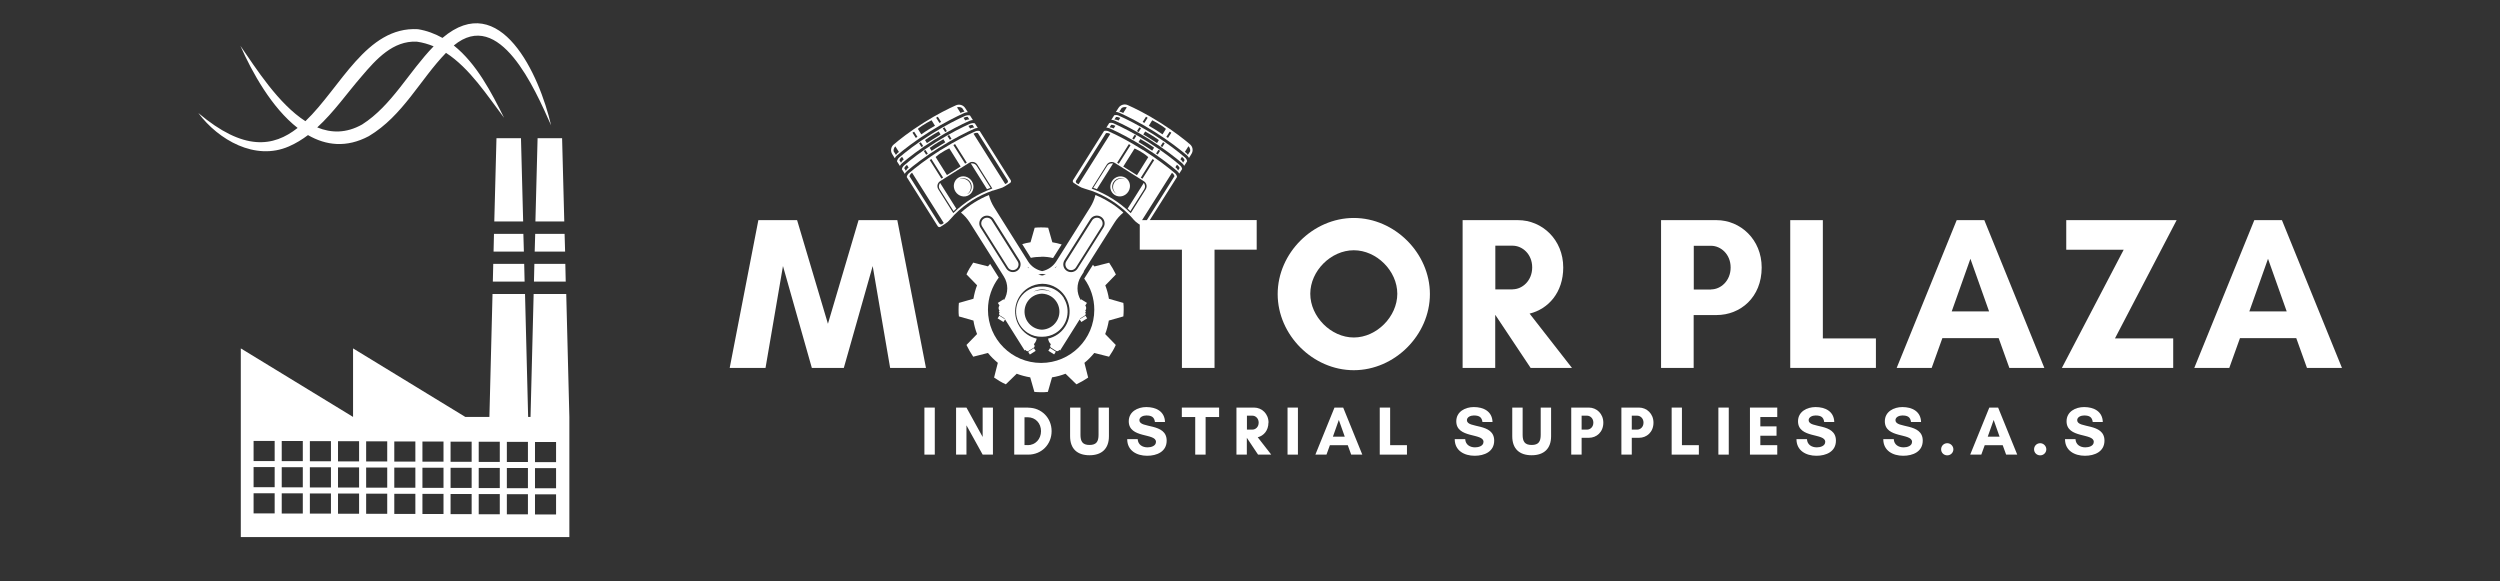 <?xml version="1.0" encoding="UTF-8"?>
<svg id="Expandido_Sobre_Negro" data-name="Expandido Sobre Negro" xmlns="http://www.w3.org/2000/svg" viewBox="0 0 240.75 55.97">
  <rect x="0" y="0" width="240.75" height="55.97" fill="#333333" stroke="none"/>
  <defs>
    <style>
      .cls-1 {
        fill: #fff;
      }
    </style>
  </defs>
  <g>
    <rect class="cls-1" x="89.02" y="39.25" width="1" height="4.53"/>
    <polygon class="cls-1" points="94.63 42.08 93.07 39.25 92.07 39.25 92.07 43.78 93.07 43.78 93.07 40.96 94.63 43.78 95.62 43.78 95.62 39.25 94.63 39.25 94.63 42.08"/>
    <path class="cls-1" d="m99.02,39.25h-1.35v4.53h1.35c1.29,0,2.25-.99,2.25-2.26s-.97-2.26-2.25-2.26Zm-.06,3.61h-.3v-2.68h.3c.77,0,1.29.59,1.29,1.34s-.53,1.35-1.29,1.35Z"/>
    <path class="cls-1" d="m105.79,41.87c0,.63-.19.98-.87.98s-.87-.35-.87-.98v-2.62h-1v2.76c0,1.21.69,1.83,1.87,1.83s1.87-.63,1.87-1.83v-2.76h-1v2.62Z"/>
    <path class="cls-1" d="m109.72,40.48c0-.34.39-.47.67-.47.5,0,.77.15.83.63h.97c-.03-1.03-.87-1.44-1.8-1.44-.83,0-1.69.44-1.69,1.37,0,1.67,2.62,1.11,2.62,1.98,0,.41-.49.53-.81.53-.49,0-.92-.25-.95-.79h-1.01c0,1.11.92,1.6,1.92,1.6.93,0,1.88-.39,1.88-1.46,0-1.73-2.62-1.15-2.62-1.95Z"/>
    <polygon class="cls-1" points="113.81 40.16 115.1 40.16 115.1 43.78 116.1 43.78 116.1 40.16 117.4 40.16 117.4 39.25 113.81 39.25 113.81 40.16"/>
    <path class="cls-1" d="m122.16,40.7c0-.86-.65-1.45-1.39-1.45h-1.7v4.53h1v-1.62h0l1.08,1.62h1.27l-1.3-1.67c.57-.14,1.03-.65,1.03-1.41Zm-1.55.67h-.53v-1.34h.53c.29,0,.6.25.6.67,0,.43-.31.67-.6.67Z"/>
    <rect class="cls-1" x="123.99" y="39.25" width="1" height="4.53"/>
    <path class="cls-1" d="m128.51,39.25l-1.84,4.53h1.07l.33-.91h1.72l.33.91h1.07l-1.84-4.53h-.85Zm-.15,2.8l.57-1.61.57,1.61h-1.15Z"/>
    <polygon class="cls-1" points="133.87 39.25 132.87 39.25 132.87 43.78 135.49 43.78 135.49 42.87 133.87 42.87 133.87 39.25"/>
    <path class="cls-1" d="m141.26,40.48c0-.34.39-.47.67-.47.5,0,.77.15.83.63h.97c-.03-1.03-.87-1.44-1.8-1.44-.83,0-1.69.44-1.69,1.37,0,1.67,2.62,1.11,2.62,1.98,0,.41-.49.53-.81.53-.49,0-.92-.25-.95-.79h-1.01c0,1.11.92,1.6,1.92,1.6.93,0,1.88-.39,1.88-1.46,0-1.73-2.62-1.15-2.62-1.95Z"/>
    <path class="cls-1" d="m148.37,41.87c0,.63-.19.98-.87.98s-.87-.35-.87-.98v-2.62h-1v2.76c0,1.21.69,1.83,1.87,1.83s1.87-.63,1.87-1.83v-2.76h-1v2.62Z"/>
    <path class="cls-1" d="m153.01,39.25h-1.7v4.53h1v-1.62h.7c.73,0,1.39-.54,1.39-1.46,0-.86-.65-1.45-1.39-1.45Zm-.17,2.12h-.53v-1.34h.53c.29,0,.6.25.6.67,0,.43-.31.67-.6.67Z"/>
    <path class="cls-1" d="m157.84,39.25h-1.7v4.53h1v-1.62h.7c.73,0,1.39-.54,1.39-1.46,0-.86-.65-1.45-1.39-1.45Zm-.17,2.12h-.53v-1.34h.53c.29,0,.6.25.6.67,0,.43-.31.67-.6.67Z"/>
    <polygon class="cls-1" points="161.97 39.25 160.98 39.25 160.98 43.78 163.6 43.78 163.6 42.87 161.97 42.87 161.97 39.25"/>
    <rect class="cls-1" x="165.48" y="39.25" width="1" height="4.53"/>
    <polygon class="cls-1" points="168.52 43.78 171.15 43.78 171.15 42.87 169.52 42.87 169.52 41.96 171.08 41.96 171.08 41.06 169.52 41.06 169.52 40.16 171.15 40.16 171.15 39.25 168.52 39.25 168.52 43.78"/>
    <path class="cls-1" d="m174.17,40.48c0-.34.39-.47.67-.47.5,0,.77.15.83.63h.97c-.03-1.03-.87-1.44-1.8-1.44-.83,0-1.69.44-1.69,1.37,0,1.67,2.62,1.11,2.62,1.98,0,.41-.49.53-.81.53-.49,0-.92-.25-.95-.79h-1.01c0,1.11.92,1.6,1.92,1.6.93,0,1.88-.39,1.88-1.46,0-1.73-2.62-1.15-2.62-1.95Z"/>
    <path class="cls-1" d="m182.53,40.48c0-.34.39-.47.67-.47.5,0,.77.15.83.63h.97c-.03-1.03-.87-1.44-1.8-1.44-.83,0-1.69.44-1.69,1.37,0,1.67,2.62,1.11,2.62,1.98,0,.41-.49.53-.81.53-.49,0-.92-.25-.95-.79h-1.01c0,1.11.92,1.6,1.92,1.6.93,0,1.88-.39,1.88-1.46,0-1.73-2.62-1.15-2.62-1.95Z"/>
    <path class="cls-1" d="m187.52,42.68c-.33,0-.59.26-.59.59s.26.58.59.58.59-.26.59-.58-.27-.59-.59-.59Z"/>
    <path class="cls-1" d="m191.57,39.25l-1.84,4.53h1.07l.33-.91h1.73l.33.91h1.07l-1.84-4.53h-.85Zm-.15,2.8l.57-1.61.57,1.61h-1.15Z"/>
    <path class="cls-1" d="m196.47,42.68c-.33,0-.59.26-.59.59s.26.58.59.58.59-.26.59-.58-.27-.59-.59-.59Z"/>
    <path class="cls-1" d="m200.03,40.48c0-.34.39-.47.67-.47.5,0,.77.15.83.63h.97c-.03-1.03-.87-1.44-1.8-1.44-.83,0-1.69.44-1.69,1.37,0,1.67,2.62,1.11,2.62,1.98,0,.41-.49.53-.81.53-.49,0-.92-.25-.95-.79h-1.01c0,1.11.92,1.6,1.92,1.6.93,0,1.88-.39,1.88-1.46,0-1.73-2.62-1.15-2.62-1.95Z"/>
    <polygon class="cls-1" points="86.41 21.2 82.68 21.2 79.73 31.18 76.76 21.2 73.03 21.2 70.27 35.43 73.72 35.43 75.4 25.62 78.18 35.43 81.26 35.43 84.04 25.62 85.72 35.43 89.17 35.43 86.41 21.2"/>
    <path class="cls-1" d="m130.37,20.99c-3.94,0-7.33,3.39-7.33,7.33s3.39,7.33,7.33,7.33,7.33-3.39,7.33-7.33-3.39-7.33-7.33-7.33Zm0,11.51c-2.2,0-4.19-2.01-4.19-4.21s1.99-4.19,4.19-4.19,4.19,1.99,4.19,4.19-1.99,4.21-4.19,4.21Z"/>
    <path class="cls-1" d="m151.38,35.43l-4.08-5.23c1.8-.44,3.24-2.03,3.24-4.44,0-2.7-2.05-4.56-4.35-4.56h-5.34v14.23h3.14v-5.09h.02l3.39,5.09h3.98Zm-5.71-7.56h-1.67v-4.21h1.67c.92,0,1.88.8,1.88,2.09s-.96,2.11-1.88,2.11Z"/>
    <path class="cls-1" d="m165.3,21.2h-5.34v14.23h3.14v-5.09h2.2c2.3,0,4.35-1.7,4.35-4.58,0-2.7-2.05-4.56-4.35-4.56Zm-.52,6.68h-1.67v-4.21h1.67c.92,0,1.88.8,1.88,2.09s-.96,2.11-1.88,2.11Z"/>
    <polygon class="cls-1" points="175.54 21.2 172.4 21.2 172.4 35.43 180.65 35.43 180.65 32.59 175.54 32.59 175.54 21.2"/>
    <path class="cls-1" d="m192.47,32.56l1.03,2.87h3.37l-5.78-14.23h-2.66l-5.78,14.23h3.37l1.03-2.87h5.42Zm-2.72-7.64l1.8,5.07h-3.6l1.8-5.07Z"/>
    <polygon class="cls-1" points="198.98 21.2 198.98 24.05 204.51 24.05 198.56 35.43 209.28 35.43 209.28 32.59 203.67 32.59 209.61 21.2 198.98 21.2"/>
    <path class="cls-1" d="m219.75,21.2h-2.66l-5.78,14.23h3.37l1.03-2.87h5.42l1.03,2.87h3.37l-5.78-14.23Zm-3.14,8.79l1.8-5.07,1.8,5.07h-3.6Z"/>
    <path class="cls-1" d="m108.85,20.34l1.34-2.12c.19-.3-.04-.61-.04-.61l-1.56,2.48s.14.11.26.25Z"/>
    <path class="cls-1" d="m105.29,18.09c.18.05.34.13.34.13l1.56-2.48s-.38-.07-.57.23l-1.34,2.12Z"/>
    <path class="cls-1" d="m105.93,21.05c-.26-.16-.6-.08-.76.17l-2.49,3.95c-.16.26-.08.6.17.76.26.16.6.08.76-.17l2.49-3.95c.16-.26.08-.6-.17-.76Z"/>
    <path class="cls-1" d="m103.86,17.91c.18.11.37.2.57.25.14.04.34.1.57.18.02,0,.05.02.07.02,1.37.48,2.61,1.27,3.64,2.29.02.02.04.04.05.05.17.18.31.32.4.44.14.16.3.3.47.41l.13.08v2.41h4.06v11.39h3.14v-11.39h4.06v-2.85h-10.29l2.62-4.15c-.02-.14-.09-.27-.21-.37-.63-.53-1.67-1.35-3.06-2.23h-.02c-1.39-.88-2.57-1.47-3.32-1.8-.14-.06-.29-.07-.42-.03l-2.98,4.73c-.06.09-.03.22.06.27l.45.29Zm9.24-.94l-2.66,4.23h-.46l2.88-4.56c.2.13.25.34.25.34Zm-1.95-1.55l-1.13,1.79-.16-.1,1.13-1.79.16.1Zm-.57-.29l-1.09,1.74-1.32-.83,1.09-1.74s.72.29,1.32.83Zm-1.87-1.25l.16.1-1.13,1.79-.16-.1,1.13-1.79Zm-1.35,1.81l2.79,1.76c.27.17.35.52.18.79l-1.44,2.29s-.03-.03-.05-.05c-1.04-1.01-2.28-1.79-3.64-2.29-.02,0-.05-.02-.07-.03l1.44-2.29c.17-.27.52-.35.79-.18Zm-3.71,1.67l2.86-4.54s.21-.05.41.08l-3.05,4.84s-.39-.12-.23-.37Z"/>
    <rect class="cls-1" x="101.16" y="33.49" width=".31" height=".66" transform="translate(18.65 101.46) rotate(-57.75)"/>
    <path class="cls-1" d="m111.17,12.68s.02.01.03.02c1.4.88,2.45,1.71,3.08,2.24.09.08.17.17.22.27l.24-.39c.19-.3.13-.69-.14-.92-.54-.46-1.53-1.25-2.87-2.09-1.34-.85-2.48-1.4-3.13-1.69-.32-.14-.7-.03-.89.27l-.25.39c.12,0,.23.03.34.08.76.34,1.95.93,3.35,1.81Zm3.28,1.41s.21.17.16.48l-.22.34s-.15-.23-.29-.28l.35-.55Zm-1.81-1.41l.16.1-.32.5-.16-.1.32-.5Zm-1.68-1.1s.82.41,1.32.83l-.33.53s-.59-.42-1.32-.83l.33-.53Zm-.6-.34l.16.1-.32.5-.16-.1.32-.5Zm-2.35-.83c.26-.18.5-.07.5-.07l-.35.55c-.1-.1-.37-.14-.37-.14l.22-.34Z"/>
    <path class="cls-1" d="m104.35,26.15l2.98-4.72c.23-.37.52-.69.85-.96-.4-.36-.82-.68-1.27-.96h0s0,0,0,0c-.45-.28-.93-.53-1.42-.73-.1.41-.27.81-.5,1.18l-2.97,4.73h0s-.3.48-.3.48c-.32.5-.82.83-1.36.94-.55-.12-1.05-.44-1.36-.94l-.3-.48h0s-2.97-4.73-2.97-4.73c-.23-.37-.4-.76-.5-1.18-.49.2-.97.45-1.42.73h0s0,0,0,0c-.45.28-.88.61-1.27.96.33.27.61.59.85.96l2.98,4.72h0l.3.48c.44.7.43,1.58.02,2.26l-.04-.07-.56.35.16.25c-.1.13-.12.31-.03.45l.03.04-.07.11.08.05-.02.04c-.06.1-.03.22.06.28l.42.26.05.09-.54-.34-.16.26.56.35.16-.25,1.88,2.99.09-.06.02.04c.06.1.19.12.28.06l.48-.3c.1-.06.12-.19.06-.28l-.04-.06c.14-.15.24-.34.27-.54-.66-.15-1.27-.56-1.66-1.18-.79-1.25-.42-2.91.84-3.7.43-.27.9-.39,1.37-.4.47,0,.95.13,1.37.4,1.25.79,1.63,2.45.84,3.7-.39.62-1,1.03-1.66,1.18.03.21.12.4.27.54l-.04.06c-.06.1-.03.22.06.28l.48.3c.1.06.22.03.28-.06l.02-.04.09.06,1.88-2.99.16.25.56-.35-.16-.26-.54.34.05-.09.42-.26c.1-.06.12-.19.06-.28l-.02-.04.08-.05-.07-.11.03-.04c.09-.14.07-.32-.03-.45l.16-.25-.56-.35-.04.07c-.41-.68-.42-1.56.02-2.26l.3-.48Zm-4.12.36c-.09-.03-.17-.07-.25-.1.13,0,.25-.01.37-.03.12.02.24.03.37.03-.08.03-.16.08-.25.1-.04,0-.07.01-.11.02-.04,0-.08-.01-.11-.02Zm1.53-.85s-.02.02-.05.05c-.02.03-.07.07-.11.11l-.02-.03s.09-.07.11-.09c.04-.03.06-.05.06-.05Zm-2.78.05s.07.06.11.09l-.02.03s-.08-.08-.11-.11c-.03-.04-.05-.06-.05-.05,0,0,.02.02.06.05Zm-2.07.15l-2.49-3.95c-.22-.35-.11-.81.23-1.03.35-.22.81-.11,1.03.23l2.49,3.95c.22.35.11.81-.23,1.03-.35.22-.81.11-1.03-.23Zm5.83.23c-.35-.22-.45-.68-.23-1.03l2.49-3.95c.22-.35.68-.45,1.03-.23.35.22.45.68.23,1.03l-2.49,3.95c-.22.35-.68.45-1.03.23Z"/>
    <path class="cls-1" d="m110.22,14.19l.04.02c1.4.88,2.44,1.71,3.08,2.24.09.08.17.17.22.27l.28-.44c-.02-.14-.09-.27-.21-.37-.62-.53-1.66-1.35-3.04-2.22l-.03-.02c-1.39-.87-2.57-1.45-3.32-1.79-.14-.06-.29-.07-.42-.03l-.28.44c.12,0,.23.03.34.08.76.34,1.95.93,3.35,1.81Zm3.12,1.67s.21.16.26.32l-.15.24s-.09-.2-.26-.32l.16-.25Zm-1.79-1.44l.17.1-.23.36-.16-.1.23-.36Zm-1.73-1.03s.8.45,1.32.83l-.18.29s-.6-.41-1.32-.83l.18-.29Zm-.55-.41l.16.1-.23.36-.16-.1.23-.36Zm-2.26-.96c.16-.02.4.1.4.1l-.16.25c-.18-.1-.4-.1-.4-.1l.15-.24Z"/>
    <path class="cls-1" d="m110.7,13.44l.04.02c1.4.88,2.45,1.71,3.08,2.24.09.08.17.17.22.27l.28-.44c-.02-.14-.09-.27-.21-.37-.62-.53-1.66-1.35-3.04-2.22l-.03-.02c-1.39-.87-2.57-1.46-3.32-1.79-.14-.06-.29-.07-.42-.03l-.28.44c.12,0,.23.03.34.08.76.34,1.95.93,3.35,1.81Zm3.12,1.66s.21.16.26.32l-.15.24s-.09-.2-.26-.32l.16-.25Zm-1.82-1.4l.16.1-.23.36-.16-.1.23-.36Zm-1.72-1.04s.8.45,1.32.83l-.18.29s-.6-.41-1.32-.83l.18-.29Zm-.56-.4l.16.1-.23.36-.16-.1.23-.36Zm-2.24-1c.16-.02.4.1.4.1l-.16.25c-.18-.1-.4-.1-.4-.1l.15-.24Z"/>
    <path class="cls-1" d="m107.35,18.78c.44.27,1.02.13,1.31-.33.29-.46.17-1.05-.27-1.33-.44-.27-1.02-.13-1.31.33-.29.46-.17,1.05.27,1.33Zm-.12-1.24c.24-.38.75-.5,1.13-.26.01,0,.02.02.04.02-.38-.21-.86-.09-1.09.28-.23.37-.13.85.22,1.1-.01,0-.03-.01-.04-.02-.38-.24-.5-.75-.26-1.13Z"/>
    <path class="cls-1" d="m90.49,18.22l1.34,2.12c.13-.14.26-.25.26-.25l-1.56-2.48s-.23.31-.04.61Z"/>
    <path class="cls-1" d="m93.49,15.74l1.56,2.48s.16-.07.34-.13l-1.34-2.12c-.19-.3-.57-.23-.57-.23Z"/>
    <path class="cls-1" d="m95.68,18.34c.23-.08.43-.14.57-.18.2-.05.4-.14.57-.25l.45-.29c.09-.06.12-.18.06-.27l-2.98-4.73c-.14-.04-.29-.03-.42.03-.75.33-1.93.92-3.32,1.79h-.02c-1.4.89-2.43,1.71-3.06,2.24-.11.1-.19.23-.21.37l2.98,4.73c.06.09.18.12.27.06l.45-.29c.18-.11.34-.25.47-.41.1-.11.23-.26.4-.44.02-.02.03-.03.05-.05,1.03-1.03,2.27-1.81,3.64-2.29.02,0,.05-.02.07-.02Zm-1.51-5.53l2.86,4.54c.16.26-.23.37-.23.37l-3.05-4.84c.2-.13.41-.08.41-.08Zm-2.2,1.06l1.13,1.79-.16.1-1.13-1.79.16-.1Zm-.55.42l1.09,1.74-1.32.83-1.09-1.74c.61-.54,1.32-.83,1.32-.83Zm-1.73,1.02l1.13,1.79-.16.1-1.13-1.79.16-.1Zm.75,6.2l-2.86-4.54s.05-.21.25-.34l3.05,4.84s-.27.3-.43.04Zm5.05-3.33c-1.36.5-2.6,1.29-3.64,2.29-.02.02-.04.03-.05.05l-1.44-2.29c-.17-.27-.09-.62.18-.79l2.79-1.76c.27-.17.62-.09.79.18l1.44,2.29s-.05.02-.07.03Z"/>
    <path class="cls-1" d="m93.45,11.9c-.75.33-1.93.92-3.32,1.79l-.03.02c-1.39.87-2.42,1.69-3.04,2.22-.11.1-.19.23-.21.37l.28.44c.05-.1.13-.2.22-.27.63-.54,1.68-1.36,3.08-2.24l.04-.02c1.4-.88,2.59-1.47,3.35-1.81.11-.05.23-.07.34-.08l-.28-.44c-.14-.04-.29-.03-.42.03Zm-6.22,4.54l-.15-.24c.05-.16.26-.32.26-.32l.16.25c-.17.12-.26.32-.26.32Zm1.96-1.54l-.23-.36.16-.1.23.36-.16.1Zm.52-.37l-.18-.29c.52-.39,1.32-.83,1.32-.83l.18.29c-.72.43-1.32.83-1.32.83Zm1.76-1.07l-.23-.36.16-.1.23.36-.16.1Zm2.35-1.18s-.22,0-.4.1l-.16-.25s.24-.12.4-.1l.15.24Z"/>
    <path class="cls-1" d="m86.18,15.22c.05-.1.13-.2.22-.27.63-.54,1.68-1.36,3.08-2.24.01,0,.02-.01.03-.02,1.4-.88,2.6-1.47,3.35-1.81.11-.05.23-.07.34-.08l-.25-.39c-.19-.3-.57-.41-.89-.27-.65.29-1.79.84-3.13,1.69-1.34.84-2.33,1.63-2.87,2.09-.27.23-.33.62-.14.92l.24.39Zm6.48-4.81l.22.34s-.28.04-.37.14l-.35-.55s.24-.11.5.07Zm-2.35.83l.32.5-.16.1-.32-.5.16-.1Zm-.6.34l.33.53c-.74.41-1.32.83-1.32.83l-.33-.53c.5-.42,1.32-.83,1.32-.83Zm-1.68,1.1l.32.5-.16.1-.32-.5.16-.1Zm-1.81,1.41l.35.55c-.13.04-.29.28-.29.28l-.22-.34c-.05-.31.16-.48.16-.48Z"/>
    <path class="cls-1" d="m97.83,25.93c.26-.16.33-.5.17-.76l-2.49-3.95c-.16-.26-.5-.33-.76-.17-.26.16-.33.5-.17.76l2.49,3.95c.16.26.5.33.76.17Z"/>
    <path class="cls-1" d="m102.46,28.71c-.47-.75-1.29-1.14-2.12-1.12-.83-.02-1.64.37-2.12,1.12-.71,1.13-.37,2.63.76,3.35.41.26.87.38,1.32.37.01,0,.02,0,.03,0,.01,0,.02,0,.03,0,.45,0,.91-.11,1.32-.37,1.13-.71,1.47-2.21.76-3.35Zm-1.06-.51s-.08-.05-.12-.07c.03.02.06.03.09.05.02.01.03.02.05.03,0,0-.02,0-.02-.01Zm-.2-.11s-.08-.03-.12-.04c-.03-.01-.07-.02-.1-.03-.09-.03-.17-.05-.26-.06-.05,0-.11-.02-.16-.02-.07,0-.14-.01-.21-.01-.07,0-.14,0-.21.01-.05,0-.11.01-.16.02-.09.02-.18.04-.26.06-.03.01-.07.02-.1.03-.04.01-.08.02-.12.04.27-.14.57-.22.86-.23.29.01.58.09.86.23Zm-1.94.12s.03-.02.05-.03c.03-.02.06-.03.09-.05-.04.02-.08.04-.12.07,0,0-.02,0-.02.01Zm-.33,2.73c-.51-.81-.27-1.89.54-2.4.27-.17.57-.25.87-.26.3.01.6.09.87.26.81.51,1.06,1.59.54,2.4-.32.51-.86.79-1.41.81-.56-.02-1.09-.31-1.41-.81Z"/>
    <rect class="cls-1" x="99.04" y="33.67" width=".66" height=".31" transform="translate(-2.73 58.2) rotate(-32.22)"/>
    <path class="cls-1" d="m92.98,11.14c-.75.33-1.93.92-3.32,1.79l-.03.02c-1.39.87-2.42,1.69-3.04,2.22-.11.1-.19.23-.21.37l.28.44c.05-.1.13-.2.22-.27.63-.54,1.68-1.36,3.08-2.24l.04-.02c1.4-.88,2.59-1.47,3.35-1.81.11-.05.23-.07.34-.08l-.28-.44c-.14-.04-.29-.03-.42.03Zm-6.22,4.52l-.15-.24c.05-.16.26-.32.26-.32l.16.25c-.17.12-.26.32-.26.32Zm1.98-1.5l-.23-.36.16-.1.23.36-.16.1Zm.52-.38l-.18-.29c.52-.39,1.32-.83,1.32-.83l.18.29c-.72.43-1.32.83-1.32.83Zm1.76-1.06l-.23-.36.16-.1.23.36-.16.1Zm2.33-1.22s-.22,0-.4.1l-.16-.25s.24-.12.4-.1l.15.24Z"/>
    <path class="cls-1" d="m100.28,24.72c.39,0,.77.04,1.13.13l.83-1.31c-.29-.09-.59-.16-.9-.21l-.4-1.4c-.22-.02-.43-.03-.65-.03s-.44,0-.65.03l-.4,1.4c-.27.04-.54.1-.8.18l.83,1.32c.33-.07.67-.1,1.02-.1Z"/>
    <path class="cls-1" d="m106.79,28.78c-.07-.45-.19-.88-.35-1.3l1.02-1.05c-.19-.4-.41-.77-.65-1.13l-1.42.36c-.04-.05-.09-.11-.14-.16l-.84,1.33c.61.84.97,1.88.97,3,0,2.83-2.29,5.12-5.12,5.12s-5.12-2.29-5.12-5.12c0-1.16.39-2.24,1.04-3.1l-.83-1.32c-.07.08-.14.16-.21.24l-1.42-.36c-.25.36-.47.73-.65,1.13l1.02,1.05c-.16.41-.27.85-.35,1.3l-1.4.4c-.02.22-.03.43-.03.65s0,.44.03.65l1.4.4c.07.45.19.88.35,1.3l-1.02,1.05c.19.4.41.77.65,1.13l1.42-.36c.28.35.6.66.95.95l-.36,1.42c.36.25.73.47,1.13.65l1.05-1.02c.41.16.85.27,1.3.35l.4,1.4c.22.02.43.03.65.03s.44,0,.65-.03l.4-1.4c.45-.07.88-.19,1.3-.35l1.05,1.02c.4-.19.77-.41,1.13-.65l-.36-1.42c.35-.28.66-.6.95-.95l1.42.36c.25-.36.47-.73.65-1.13l-1.02-1.05c.16-.41.27-.85.35-1.3l1.4-.4c.02-.22.03-.43.03-.65s0-.44-.03-.65l-1.4-.4Z"/>
    <path class="cls-1" d="m92.28,17.12c-.44.27-.56.87-.27,1.33s.88.61,1.31.33.56-.87.27-1.33c-.29-.46-.88-.61-1.31-.33Zm.91,1.55s-.03.01-.04.02c.35-.25.45-.73.22-1.1-.23-.37-.71-.49-1.09-.28.01,0,.02-.02.04-.02.38-.24.89-.13,1.13.26.24.38.13.89-.26,1.13Z"/>
  </g>
  <g>
    <polygon class="cls-1" points="47.81 13.31 47.6 21.33 50.38 21.33 50.17 13.31 47.81 13.31"/>
    <polygon class="cls-1" points="47.53 24.23 50.45 24.23 50.4 22.52 47.57 22.52 47.53 24.23"/>
    <polygon class="cls-1" points="47.46 27.12 50.52 27.12 50.48 25.41 47.5 25.41 47.46 27.12"/>
    <polygon class="cls-1" points="51.56 21.33 54.34 21.33 54.13 13.31 51.77 13.31 51.56 21.33"/>
    <polygon class="cls-1" points="51.49 24.23 54.42 24.23 54.37 22.52 51.54 22.52 51.49 24.23"/>
    <polygon class="cls-1" points="51.42 27.12 54.48 27.12 54.44 25.41 51.46 25.41 51.42 27.12"/>
    <path class="cls-1" d="m51.39,28.31l-.3,11.84h-.23l-.3-11.84h-3.13l-.3,11.84h-2.32l-10.81-6.6v6.6l-10.81-6.6v6.6h0v11.57h31.64v-11.57h0l-.3-11.84h-3.13Zm-24.94,21.13h-2.03v-1.94h2.03v1.94Zm0-2.52h-2.03v-1.94h2.03v1.94Zm0-2.52h-2.03v-1.94h2.03v1.94Zm2.71,5.05h-2.03v-1.94h2.03v1.94Zm0-2.52h-2.03v-1.94h2.03v1.94Zm0-2.52h-2.03v-1.94h2.03v1.94Zm2.71,5.05h-2.03v-1.94h2.03v1.94Zm0-2.52h-2.03v-1.94h2.03v1.94Zm0-2.52h-2.03v-1.94h2.03v1.94Zm2.71,5.05h-2.03v-1.94h2.03v1.94Zm0-2.52h-2.03v-1.94h2.03v1.94Zm0-2.52h-2.03v-1.94h2.03v1.94Zm2.71,5.05h-2.03v-1.94h2.03v1.94Zm0-2.52h-2.03v-1.94h2.03v1.94Zm0-2.52h-2.03v-1.94h2.03v1.94Zm2.71,5.05h-2.03v-1.94h2.03v1.94Zm0-2.52h-2.03v-1.94h2.03v1.94Zm0-2.52h-2.03v-1.94h2.03v1.94Zm2.71,5.05h-2.03v-1.94h2.03v1.94Zm0-2.52h-2.03v-1.94h2.03v1.94Zm0-2.52h-2.03v-1.94h2.03v1.94Zm2.71,5.05h-2.03v-1.94h2.03v1.94Zm0-2.52h-2.03v-1.94h2.03v1.94Zm0-2.52h-2.03v-1.94h2.03v1.94Zm2.71,5.05h-2.03v-1.94h2.03v1.94Zm0-2.52h-2.03v-1.94h2.03v1.94Zm0-2.52h-2.03v-1.94h2.03v1.94Zm2.71,5.05h-2.03v-1.94h2.03v1.94Zm0-2.52h-2.03v-1.94h2.03v1.94Zm0-2.52h-2.03v-1.94h2.03v1.94Zm2.71,5.05h-2.03v-1.94h2.03v1.94Zm0-2.52h-2.03v-1.94h2.03v1.94Zm0-2.52h-2.03v-1.94h2.03v1.94Z"/>
    <path class="cls-1" d="m19.11,10.9c1.93,2.57,5.47,4.62,8.71,3.2.67-.29,1.28-.67,1.84-1.09,1.73,1,3.7,1.25,5.86.1,3.28-1.96,4.93-5.44,7.43-8.02,2.3,1.49,3.99,4.14,5.59,6.25-1.2-2.41-2.65-5.22-4.84-6.96,4.4-3.64,7.79,4.14,9.37,7.69-1.12-4.86-4.88-13.15-10.46-8.42-.72-.4-1.5-.7-2.37-.84-4.96-.28-7.44,5.63-10.83,8.86-2.6-1.67-4.75-5.07-6.26-7.26,1.13,2.57,3.02,5.97,5.51,7.91-2.34,1.85-5.2,2.24-9.54-1.42Zm15.7-3.53c1.44-1.7,3.04-3.46,5.32-3.36.58.08,1.12.24,1.63.45-2.4,2.47-4.03,5.71-6.89,7.53-1.53.86-2.98.83-4.32.28,1.6-1.46,2.87-3.3,4.26-4.9Z"/>
  </g>
</svg>